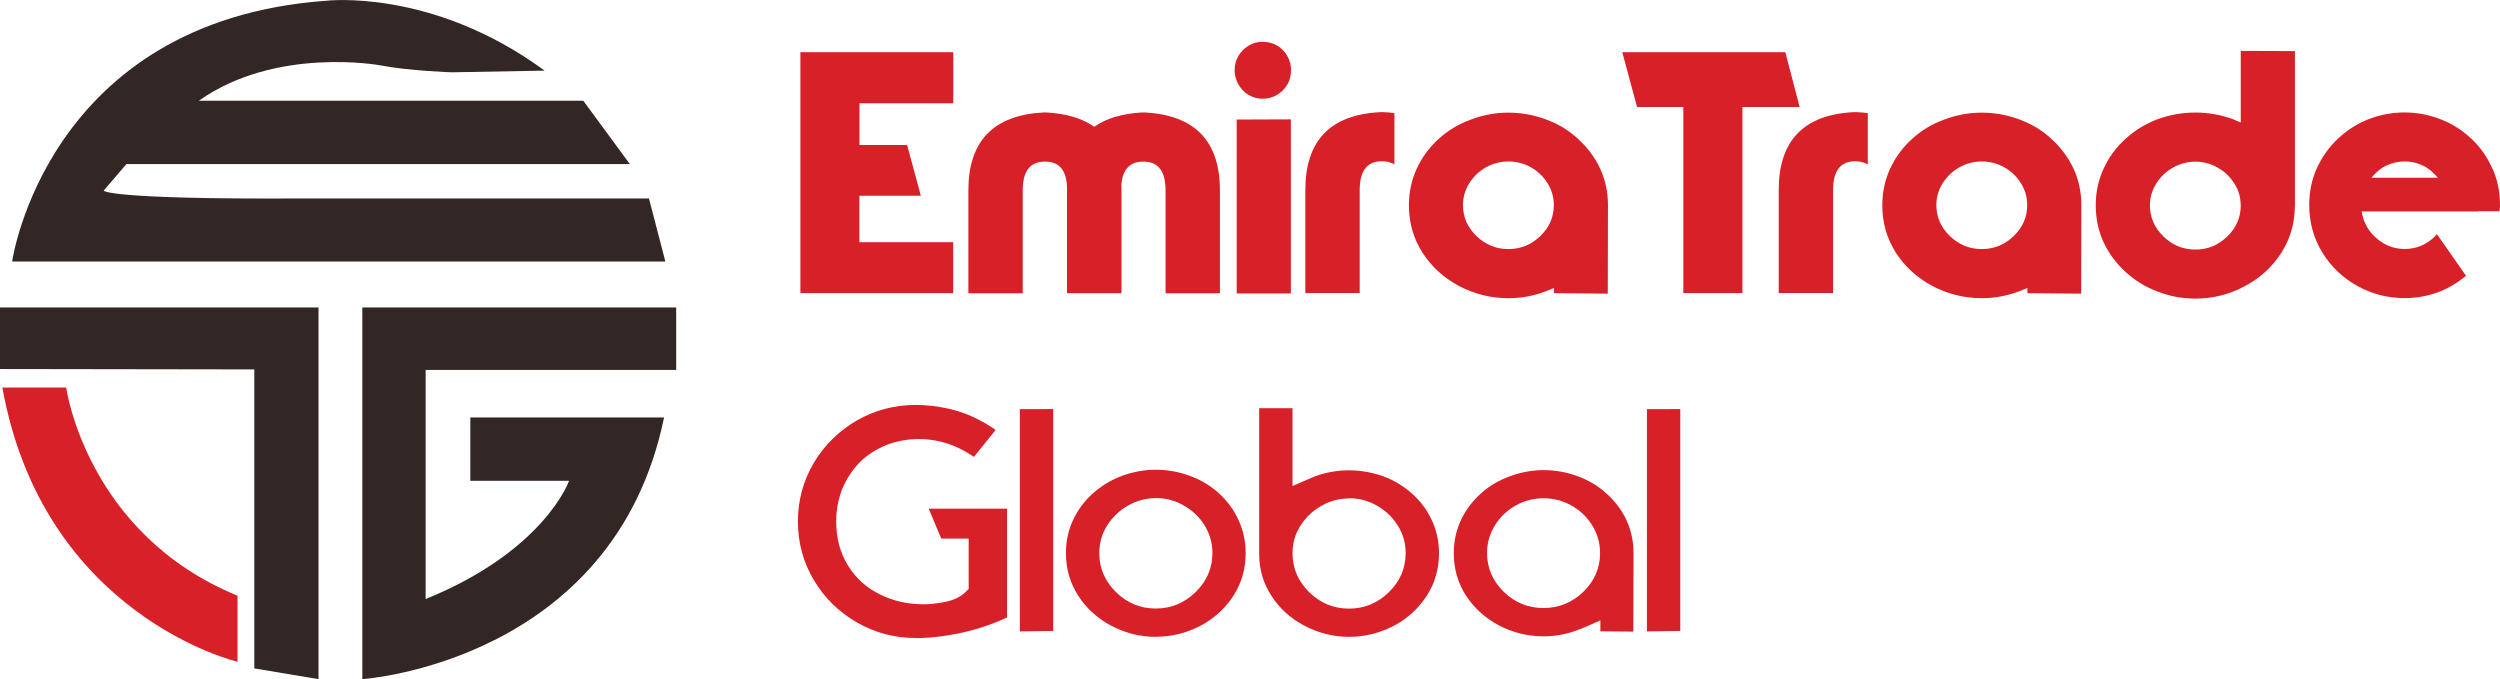 <?xml version="1.0" encoding="UTF-8"?>
<svg id="Layer_2" data-name="Layer 2" xmlns="http://www.w3.org/2000/svg" viewBox="0 0 253.44 68.85">
  <defs>
    <style>
      .cls-1 {
        fill: #d72027;
      }

      .cls-2 {
        fill: #332726;
      }
    </style>
  </defs>
  <g id="Layer_1-2" data-name="Layer 1">
    <g>
      <path class="cls-2" d="M68.55,31.17h-31.82v37.68s25.49-1.7,30.59-26.53h-19.64v6.42h10.01s-2.46,7.08-14.54,11.99v-23.23h25.4v-6.33Z"/>
      <polygon class="cls-2" points="0 37.41 0 31.17 32.29 31.17 32.29 68.85 25.78 67.76 25.78 37.45 0 37.41"/>
      <path class="cls-1" d="M.24,39.29h6.47s2.03,14.82,17.37,21.1v6.7S4.41,62.46.24,39.29Z"/>
      <path class="cls-2" d="M67.45,26.51H1.23S4.69,2.15,33.02.08c0,0,10.76-1.32,22.19,7.08l-9.41.17s-4.34-.14-7.27-.71c0,0-10.55-1.94-18.37,3.59h38.97l4.72,6.42H12.82l-2.31,2.69s.14.9,19.92.8h35.36l1.66,6.39Z"/>
    </g>
    <g>
      <path class="cls-1" d="M92.85,64.68c-2.14,0-4.15-.53-5.98-1.58-1.84-1.06-3.31-2.51-4.37-4.3-1.07-1.79-1.61-3.79-1.61-5.93s.54-4.14,1.61-5.95c1.06-1.78,2.53-3.23,4.37-4.3,1.82-1.04,3.84-1.57,5.97-1.57,1.06,0,2.16.13,3.28.37,1.07.24,2.11.62,3.06,1.11.63.32,1.22.68,1.75,1.06l-2.2,2.73c-.64-.45-1.34-.83-2.09-1.14-1.13-.45-2.3-.67-3.48-.67s-2.31.21-3.33.62c-1.05.43-1.95,1.01-2.69,1.75-.74.77-1.33,1.67-1.75,2.68-.41,1-.62,2.12-.62,3.32,0,1.7.41,3.2,1.21,4.47.78,1.28,1.88,2.26,3.25,2.92,1.31.66,2.8.99,4.4.99.65,0,1.37-.08,2.14-.23.91-.18,1.62-.52,2.11-1.01l.32-.32v-5.1h-2.78l-1.27-3.03h7.94v11.02c-.37.18-.84.38-1.41.6-.82.32-1.65.58-2.45.78-.76.2-1.65.37-2.67.52-.95.13-1.87.2-2.72.2Z"/>
      <polygon class="cls-1" points="103.39 41.48 106.77 41.47 106.77 63.96 103.39 64.01 103.39 41.48"/>
      <path class="cls-1" d="M117.17,64.56c-1.59,0-3.11-.38-4.52-1.13-1.4-.74-2.53-1.77-3.35-3.05-.83-1.3-1.24-2.71-1.24-4.32,0-1.19.24-2.31.72-3.33.48-1.03,1.15-1.94,1.99-2.69.86-.77,1.85-1.38,2.94-1.79,1.12-.41,2.28-.63,3.46-.63s2.36.21,3.48.63c1.09.39,2.07.99,2.93,1.77.85.77,1.51,1.69,1.98,2.71.48,1.03.72,2.15.72,3.34s-.24,2.33-.7,3.33c-.47,1.03-1.15,1.94-2.01,2.73-.87.78-1.86,1.38-2.93,1.78-1.1.43-2.26.64-3.48.64ZM117.17,50.5c-.99,0-1.93.25-2.81.75-.87.49-1.58,1.17-2.11,2-.54.86-.81,1.8-.81,2.82,0,1.54.58,2.88,1.72,3.98,1.12,1.09,2.46,1.64,4,1.64s2.9-.55,4.03-1.65c1.14-1.1,1.72-2.44,1.72-3.98,0-1.01-.27-1.96-.81-2.82-.52-.84-1.23-1.51-2.11-2-.86-.5-1.82-.75-2.83-.75Z"/>
      <path class="cls-1" d="M136.76,64.56c-1.59,0-3.11-.38-4.52-1.13-1.4-.73-2.53-1.75-3.35-3.03-.82-1.27-1.23-2.64-1.24-4.2v-14.82h3.38s0,7.89,0,7.89l2.29-.99c1.12-.4,2.28-.6,3.44-.6s2.36.21,3.49.61c1.07.4,2.06,1,2.93,1.78.85.77,1.52,1.67,1.98,2.69.48,1.03.72,2.14.72,3.32s-.24,2.33-.7,3.33c-.47,1.01-1.15,1.93-2.01,2.72-.87.79-1.86,1.39-2.92,1.78-1.11.43-2.27.65-3.49.65ZM136.76,50.53c-.99,0-1.93.25-2.81.75-.87.49-1.58,1.17-2.11,2-.54.84-.81,1.78-.81,2.8,0,1.54.58,2.88,1.72,3.98,1.12,1.09,2.46,1.64,4,1.64s2.9-.55,4.03-1.65c1.14-1.1,1.72-2.44,1.72-3.98,0-1.02-.27-1.96-.81-2.81-.52-.83-1.23-1.5-2.1-2-.86-.5-1.82-.75-2.83-.75Z"/>
      <path class="cls-1" d="M156.48,64.51c-1.59,0-3.11-.37-4.52-1.11-1.4-.74-2.52-1.76-3.35-3.03-.83-1.29-1.23-2.7-1.23-4.3,0-1.19.24-2.31.72-3.33.48-1.02,1.15-1.92,1.99-2.68.83-.76,1.81-1.35,2.91-1.75,1.13-.43,2.29-.65,3.49-.65s2.36.21,3.48.63c1.11.41,2.09,1,2.91,1.76.87.79,1.55,1.69,2.01,2.69.47,1.02.71,2.14.71,3.33l-.02,7.96-3.34-.03v-1.11l-1.52.67c-.42.18-.63.26-.73.29l-.05.02c-1.1.42-2.26.64-3.47.64ZM156.48,50.51c-.98,0-1.92.24-2.8.72-.89.5-1.6,1.17-2.12,2.01-.54.86-.81,1.8-.81,2.82,0,1.53.58,2.86,1.72,3.96,1.12,1.08,2.47,1.62,4,1.62s2.9-.55,4.02-1.62c1.14-1.1,1.72-2.43,1.72-3.96,0-1.01-.27-1.96-.81-2.82-.52-.84-1.23-1.51-2.11-2-.87-.49-1.82-.73-2.83-.73Z"/>
      <polygon class="cls-1" points="166.96 41.48 170.34 41.47 170.34 63.96 166.96 64.01 166.96 41.48"/>
    </g>
    <g>
      <path class="cls-1" d="M96.64,29.71h-15.5V5.29h15.5v5.18h-9.51v4.23h4.83l1.39,5.14h-6.23v4.71h9.51v5.14Z"/>
      <path class="cls-1" d="M113.69,18.88v10.84h-5.52v-10.84c-.09-1.62-.79-2.45-2.08-2.49h-.31c-1.4.05-2.1,1.02-2.1,2.91v10.43h-5.51v-10.43c0-4.99,2.53-7.62,7.6-7.9h.31c2.02.11,3.64.6,4.85,1.45,1.2-.85,2.82-1.33,4.83-1.45h.31c5.07.28,7.6,2.91,7.6,7.9v10.43h-5.51v-10.43c0-1.89-.7-2.86-2.1-2.91h-.31c-1.3.05-1.99.88-2.08,2.49Z"/>
      <path class="cls-1" d="M130.5,8.58c-.25.42-.6.77-1.03,1.03-.44.26-.92.4-1.45.4s-1-.13-1.43-.38c-.44-.26-.78-.61-1.03-1.05-.26-.46-.4-.95-.4-1.46s.13-1.01.38-1.45c.28-.45.63-.8,1.05-1.05.42-.25.9-.38,1.43-.38s1.01.13,1.45.38c.42.25.77.6,1.03,1.05.25.44.38.92.38,1.45s-.13,1.04-.38,1.46ZM130.86,12.11v17.64h-5.49V12.12l5.49-.02Z"/>
      <path class="cls-1" d="M141.37,16.68c-.29-.19-.66-.3-1.12-.33h-.31c-1.4.06-2.1,1.03-2.1,2.92v10.43h-5.51v-10.43c0-5.01,2.53-7.65,7.6-7.9h.31c.38.01.75.05,1.12.1v5.2Z"/>
      <path class="cls-1" d="M157.54,29.19c-.37.16-.64.27-.81.33-1.22.47-2.49.71-3.82.71-1.75,0-3.41-.41-4.97-1.22-1.56-.83-2.8-1.95-3.72-3.37-.93-1.45-1.39-3.06-1.39-4.83,0-1.34.27-2.59.81-3.75.54-1.15,1.28-2.14,2.22-2.99.93-.85,2.01-1.5,3.23-1.94,1.23-.47,2.5-.71,3.82-.71s2.58.23,3.82.69c1.24.46,2.32,1.11,3.23,1.96.96.87,1.71,1.87,2.24,2.99.54,1.16.81,2.41.81,3.75l-.02,8.96-5.45-.05v-.52ZM148.95,18.57c-.42.68-.64,1.42-.64,2.22,0,1.22.46,2.27,1.38,3.15.91.87,1.98,1.31,3.22,1.31s2.33-.44,3.23-1.31c.92-.88,1.38-1.93,1.38-3.15,0-.8-.21-1.54-.64-2.22-.42-.68-.99-1.22-1.7-1.62-.7-.39-1.46-.58-2.27-.58s-1.54.2-2.25.58c-.71.4-1.28.94-1.7,1.62Z"/>
      <path class="cls-1" d="M170.66,10.85h-4.7l-1.5-5.56h16.53l1.45,5.56h-5.8v18.86h-5.99V10.85Z"/>
      <path class="cls-1" d="M189.36,16.68c-.29-.19-.66-.3-1.12-.33h-.31c-1.4.06-2.1,1.03-2.1,2.92v10.43h-5.51v-10.43c0-5.01,2.53-7.65,7.6-7.9h.31c.38.01.75.05,1.12.1v5.2Z"/>
      <path class="cls-1" d="M205.53,29.19c-.37.16-.64.27-.81.33-1.22.47-2.49.71-3.82.71-1.75,0-3.41-.41-4.97-1.22-1.56-.83-2.8-1.95-3.72-3.37-.93-1.45-1.39-3.06-1.39-4.83,0-1.34.27-2.59.81-3.75.54-1.15,1.28-2.14,2.22-2.99.93-.85,2.01-1.5,3.23-1.94,1.23-.47,2.5-.71,3.82-.71s2.58.23,3.82.69c1.24.46,2.32,1.11,3.23,1.96.96.87,1.71,1.87,2.24,2.99.54,1.16.81,2.41.81,3.75l-.02,8.96-5.45-.05v-.52ZM196.94,18.57c-.42.68-.64,1.42-.64,2.22,0,1.22.46,2.27,1.38,3.15.91.87,1.98,1.31,3.22,1.31s2.33-.44,3.23-1.31c.92-.88,1.38-1.93,1.38-3.15,0-.8-.21-1.54-.64-2.22-.42-.68-.99-1.22-1.7-1.62-.7-.39-1.46-.58-2.27-.58s-1.54.2-2.25.58c-.71.4-1.28.94-1.7,1.62Z"/>
      <path class="cls-1" d="M232.64,20.93c-.01,1.74-.48,3.32-1.39,4.73-.92,1.43-2.16,2.56-3.72,3.37-1.56.83-3.22,1.24-4.97,1.24-1.34,0-2.62-.24-3.82-.71-1.19-.44-2.28-1.1-3.25-1.98-.96-.88-1.71-1.89-2.24-3.03-.53-1.14-.79-2.39-.79-3.75s.27-2.57.81-3.73c.53-1.15,1.27-2.15,2.22-3.01.96-.87,2.05-1.53,3.25-1.98,1.24-.45,2.51-.67,3.82-.67s2.56.22,3.8.67l.4.17.4.17v-7.26l5.49.02v15.74ZM227.15,20.81c0-.8-.21-1.54-.64-2.2-.42-.68-.99-1.22-1.7-1.62-.7-.4-1.45-.6-2.25-.6s-1.56.2-2.27.6c-.71.4-1.28.94-1.7,1.62-.42.67-.64,1.4-.64,2.2,0,1.23.46,2.28,1.38,3.17.91.88,1.98,1.32,3.23,1.32s2.31-.44,3.22-1.32c.92-.88,1.38-1.94,1.38-3.17Z"/>
      <path class="cls-1" d="M252.67,17.06c.52,1.16.77,2.4.77,3.72v.15c0,.06,0,.12-.02.19l-.03.29h-2.13v.03h-11.84c.14.96.56,1.8,1.26,2.49.88.87,1.92,1.31,3.1,1.31s2.23-.44,3.1-1.31l.03-.03.05-.07.05-.05.03-.05,2.96,4.23c-.85.69-1.71,1.21-2.58,1.57-1.17.46-2.39.69-3.65.69-1.71,0-3.3-.41-4.77-1.22-1.5-.83-2.69-1.96-3.56-3.39-.89-1.43-1.34-3.05-1.34-4.83,0-1.34.26-2.58.77-3.72.52-1.15,1.23-2.14,2.13-2.99.92-.87,1.95-1.53,3.1-1.98,1.18-.46,2.4-.69,3.66-.69s2.48.23,3.65.69c1.16.45,2.2,1.1,3.11,1.96.91.84,1.62,1.84,2.13,3.01ZM243.77,16.37c-.77,0-1.49.2-2.17.58-.41.25-.81.61-1.2,1.07h6.74c-.39-.46-.79-.81-1.2-1.07-.68-.39-1.4-.58-2.17-.58Z"/>
    </g>
  </g>
</svg>
